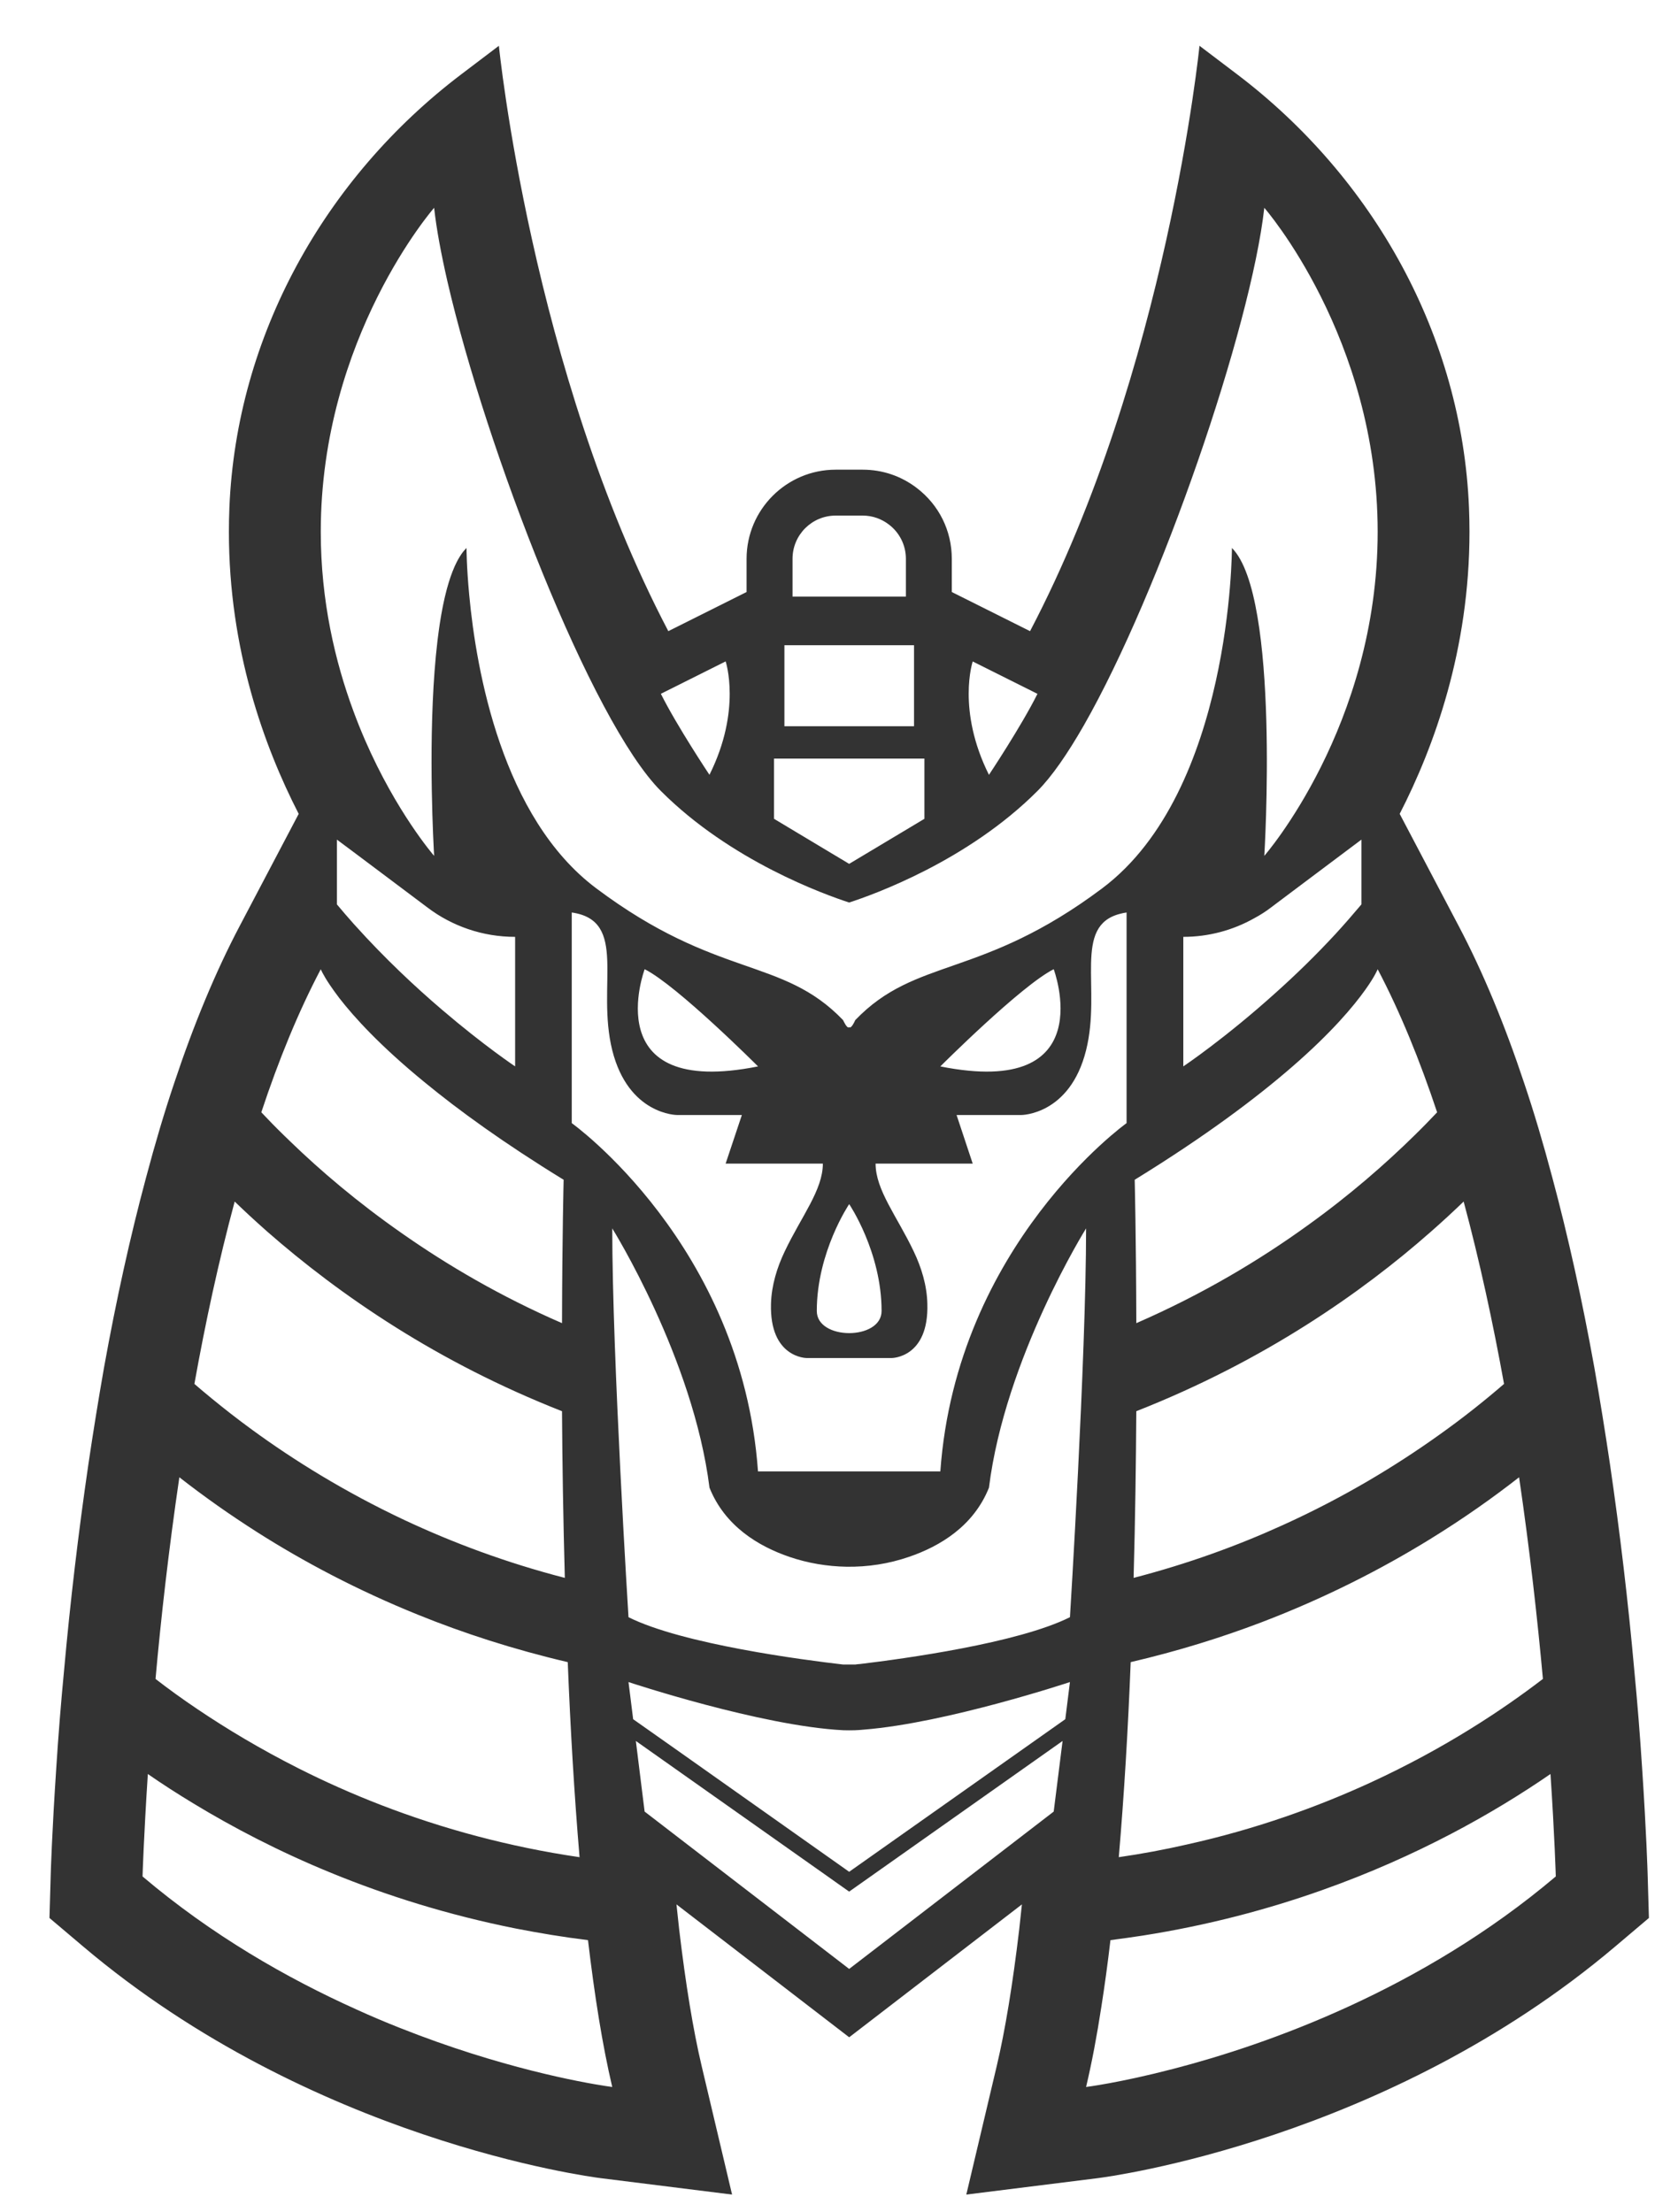 <?xml version="1.0" encoding="utf-8"?>
<!-- Generator: Adobe Illustrator 21.1.0, SVG Export Plug-In . SVG Version: 6.00 Build 0)  -->
<svg version="1.1" id="圖層_1" xmlns="http://www.w3.org/2000/svg" xmlns:xlink="http://www.w3.org/1999/xlink" x="0px" y="0px"
	 viewBox="0 0 288.349 380.049" enable-background="new 0 0 288.349 380.049" xml:space="preserve">
<path fill="#333333" d="M283.129,321.929c-0.008-0.285-0.212-7.128-0.946-18.142c-0.359-5.614-0.813-11.278-1.337-16.736
	c-1.057-11.805-2.471-23.759-4.197-35.559c-0.818-5.514-1.712-11.045-2.672-16.517c-2.098-11.65-4.528-22.631-7.208-32.597
	c-1.601-6.027-3.194-11.366-4.841-16.255c-3.36-10.116-7.135-19.183-11.226-26.953l-10.179-19.34
	c5.949-11.581,11.995-28.272,11.995-48.462c0-1.389-0.029-2.761-0.084-4.117c-1.201-29.489-16.348-56.67-39.868-74.5l-6.444-4.885
	c0,0-5.567,55.668-29.116,100.573l-13.448-6.724v-5.709c0-4.822-2.202-9.262-6.032-12.176c-2.683-2.051-5.893-3.135-9.282-3.135
	h-4.64c-8.443,0-15.311,6.869-15.311,15.311v5.709l-13.448,6.724C91.295,63.535,85.729,7.868,85.729,7.868l-6.444,4.885
	c-23.52,17.83-38.667,45.01-39.868,74.5c-0.055,1.356-0.084,2.728-0.084,4.117c0,20.19,6.047,36.88,11.995,48.462l-10.179,19.34
	c-4.091,7.77-7.866,16.838-11.226,26.953c-1.647,4.889-3.24,10.227-4.841,16.255c-2.68,9.966-5.11,20.947-7.209,32.597
	c-0.96,5.472-1.854,11.003-2.672,16.517c-1.726,11.799-3.139,23.754-4.197,35.559c-0.525,5.458-0.979,11.121-1.337,16.736
	c-0.734,11.014-0.938,17.857-0.946,18.142l-0.22,7.597l5.801,4.909c39.313,33.266,86.945,39.545,88.954,39.796l22.544,2.817
	l-5.232-22.108c-1.441-6.1-2.74-13.993-3.86-23.463c-0.161-1.391-0.309-2.846-0.461-4.284l29.679,22.83l29.679-22.83
	c-0.152,1.438-0.301,2.892-0.461,4.284c-1.12,9.47-2.419,17.363-3.86,23.463l-5.232,22.108l22.544-2.817
	c2.009-0.251,49.642-6.53,88.954-39.796l5.801-4.909L283.129,321.929z M265.135,288.455c-6.792,5.21-16.765,11.89-29.622,17.807
	c-9.117,4.187-19.704,8.02-31.65,10.662c-3.74,0.856-7.61,1.581-11.611,2.158c0.93-10.81,1.6-22.216,2.047-33.511
	c8.057-1.879,15.537-4.205,22.477-6.847c11.015-4.205,20.635-9.154,28.859-14.215c5.842-3.591,10.978-7.238,15.406-10.699
	C262.883,266.332,264.204,278.222,265.135,288.455z M105.21,180.443c2.791,11.127,11.145,11.127,11.145,11.127h11.127l-2.791,8.354
	H141.4c0,4.521-3.665,9.024-6.531,15.034c-1.358,2.828-2.289,5.898-2.382,9.043c-0.261,9.322,6.122,9.322,6.122,9.322h14.625
	c0,0,6.401,0,6.122-9.322c-0.074-3.145-1.005-6.215-2.363-9.043c-2.865-6.01-6.531-10.513-6.531-15.034h16.69l-2.773-8.354h11.127
	c0,0,8.354,0,11.127-11.127c2.679-10.699-2.344-21.379,5.861-23.445c0.335-0.093,0.707-0.167,1.098-0.223v36.19
	c0,0-29.213,20.877-32.004,59.839h-16.151h-1.507h-13.676c-2.772-38.962-32.004-59.839-32.004-59.839v-26.812v-9.378
	C108.001,158.171,102.437,169.298,105.21,180.443z M110.779,166.521c5.567,2.783,19.484,16.7,19.484,16.7
	C102.429,188.788,110.779,166.521,110.779,166.521z M145.925,206.88c0,0,5.567,8.22,5.567,18.36c0,5.069-11.133,5.071-11.133,0
	C140.358,215.1,145.925,206.88,145.925,206.88z M161.587,183.221c0,0,13.917-13.917,19.484-16.7
	C181.07,166.521,189.421,188.788,161.587,183.221z M251.514,206.437c2.754,10.234,5.042,20.84,6.94,31.334
	c-3.144,2.717-6.884,5.731-11.239,8.82c-7.275,5.191-16.225,10.662-26.794,15.444c-7.685,3.498-16.225,6.624-25.622,9.061
	c0.279-10.103,0.409-19.853,0.465-28.636c11.015-4.335,20.728-9.434,29.212-14.811c8.317-5.266,15.425-10.755,21.398-16.02
	C247.886,209.861,249.765,208.13,251.514,206.437z M246.956,191.105c-1.228,1.303-2.549,2.661-3.982,4.056
	c-4.912,4.819-10.997,10.159-18.309,15.406c-8.243,5.954-18.03,11.815-29.399,16.765c-0.037-14.922-0.279-24.635-0.279-24.635
	c12.187-7.498,20.877-14.048,27.073-19.425c6.773-5.88,10.532-10.383,12.56-13.229c1.638-2.289,2.121-3.517,2.121-3.517
	C240.611,173.875,243.997,182.211,246.956,191.105z M203.341,183.216v-22.254c4.298,0,8.503-1.116,12.225-3.219
	c0.968-0.521,1.917-1.116,2.81-1.805l5.154-3.87l10.42-7.815v11.127c-1.47,1.749-2.959,3.461-4.447,5.08
	c-3.423,3.703-6.903,7.071-10.141,9.973C210.505,178.434,203.341,183.216,203.341,183.216z M167.151,113.645l11.127,5.563
	c-2.772,5.563-8.336,13.918-8.336,13.918C164.379,121.981,167.151,113.645,167.151,113.645z M136.19,96.006
	c0-4.093,3.312-7.424,7.424-7.424h4.373h0.26c1.693,0,3.238,0.577,4.484,1.526c1.786,1.34,2.94,3.498,2.94,5.898v6.494h-7.591
	h-11.89V96.006z M134.794,110.854h12.299h9.973v13.918H144.06h-9.266V110.854z M133.008,130.335h10.234h15.611v10.345l-12.932,7.74
	l-1.861-1.116l-11.052-6.624V130.335z M124.696,113.636c0,0,2.783,8.35-2.783,19.484c0,0-5.567-8.35-8.35-13.917L124.696,113.636z
	 M74.601,35.702c0.391,3.572,1.191,7.871,2.289,12.671c6.661,28.859,24.747,75.599,36.674,87.526
	c12.02,12.039,28.189,17.807,32.357,19.165c4.168-1.358,20.337-7.126,32.357-19.165c2.456-2.456,5.154-6.364,7.982-11.294
	c13.174-23.072,28.692-68.268,30.999-88.903c0,0,19.481,22.272,19.481,55.671c0,33.399-19.481,55.671-19.481,55.671
	s2.772-44.544-5.563-52.899c0,0,0,41.753-22.272,58.462c-20.895,15.667-31.985,11.741-42.46,22.663c0,0-0.689,1.6-1.042,1.191
	c-0.335,0.409-1.042-1.191-1.042-1.191c-10.475-10.922-21.565-6.996-42.442-22.663c-16.151-12.113-20.598-37.4-21.807-50.387
	c-0.465-4.912-0.465-8.075-0.465-8.075c-0.316,0.316-0.614,0.67-0.893,1.079c-0.185,0.273-0.365,0.567-0.54,0.876
	c-0.17,0.304-0.334,0.629-0.492,0.968c-0.053,0.116-0.108,0.23-0.159,0.351c-0.478,1.085-0.899,2.333-1.272,3.703
	c-0.013,0.048-0.027,0.095-0.04,0.143c-0.107,0.4-0.209,0.813-0.308,1.233c-0.023,0.097-0.046,0.193-0.068,0.291
	c-0.089,0.388-0.174,0.784-0.256,1.187c-0.029,0.144-0.059,0.289-0.087,0.435c-0.073,0.371-0.143,0.747-0.21,1.129
	c-0.034,0.195-0.068,0.392-0.101,0.589c-0.054,0.324-0.107,0.65-0.158,0.981c-0.042,0.275-0.083,0.553-0.123,0.833
	c-0.025,0.177-0.05,0.355-0.074,0.533c-0.063,0.458-0.123,0.919-0.18,1.387c-0.01,0.08-0.019,0.161-0.029,0.241
	c-1.602,13.452-0.898,30.62-0.648,35.555c0.007,0.129,0.014,0.266,0.019,0.378c0.037,0.651,0.056,1.005,0.056,1.005
	s-0.112-0.13-0.335-0.391c-1.563-1.916-8.466-10.736-13.527-24.449c-3.163-8.54-5.619-18.979-5.619-30.831
	C55.12,57.974,74.601,35.702,74.601,35.702z M88.519,160.962v22.254c0,0-5.359-3.573-12.541-9.713
	c-4.559-3.889-9.843-8.82-14.96-14.513c-0.074-0.074-0.13-0.149-0.205-0.223c-0.986-1.098-1.954-2.233-2.921-3.386v-11.127
	l2.921,2.177l4.689,3.517l7.982,5.991c2.14,1.619,4.484,2.847,6.996,3.703C83.049,160.516,85.765,160.962,88.519,160.962z
	 M55.12,166.525c0,0,0.372,0.93,1.563,2.698c0.428,0.633,0.968,1.396,1.619,2.251c2.568,3.312,7.033,8.224,14.625,14.439
	c5.898,4.856,13.676,10.494,23.928,16.783c0,0-0.242,9.713-0.279,24.635c-10.55-4.577-19.723-9.973-27.575-15.481
	c-7.591-5.303-13.937-10.717-19.072-15.685c-0.391-0.372-0.782-0.744-1.154-1.116c-1.396-1.358-2.679-2.679-3.87-3.945
	C47.845,182.211,51.25,173.875,55.12,166.525z M40.328,206.437c1.675,1.619,3.461,3.275,5.377,4.968
	c0.056,0.056,0.13,0.112,0.186,0.168c6.178,5.414,13.564,11.108,22.198,16.523c8.299,5.21,17.788,10.159,28.487,14.364
	c0.056,8.782,0.205,18.532,0.484,28.636c-10.159-2.623-19.332-6.084-27.519-9.917c-10.327-4.856-19.053-10.308-26.124-15.462
	c-1.303-0.949-2.568-1.898-3.759-2.828c-2.289-1.786-4.373-3.498-6.252-5.117C35.286,227.277,37.574,216.671,40.328,206.437z
	 M30.82,253.81c2.047,1.6,4.224,3.219,6.568,4.875c2.159,1.526,4.447,3.051,6.866,4.596c7.852,4.987,17.081,9.917,27.65,14.178
	c7.815,3.163,16.374,5.936,25.659,8.113c0.447,11.294,1.116,22.7,2.028,33.511c-6.14-0.893-11.964-2.121-17.472-3.572
	c-11.722-3.089-22.03-7.257-30.776-11.666c-6.68-3.368-12.466-6.866-17.304-10.122c-2.754-1.842-5.191-3.628-7.313-5.266
	C27.638,278.222,28.978,266.332,30.82,253.81z M104.056,358.398c-4.019-0.614-18.03-3.107-35.316-9.973
	c-2.456-0.968-4.968-2.028-7.536-3.2c-11.871-5.34-24.765-12.708-36.711-22.831c0,0,0.205-6.717,0.912-17.602
	c2.382,1.656,5.005,3.349,7.833,5.061c6.717,4.075,14.644,8.243,23.705,11.945c9.359,3.833,19.947,7.201,31.706,9.545
	c4,0.781,8.131,1.47,12.392,1.991c1.116,9.434,2.475,18.067,4.168,25.231C105.21,358.566,104.8,358.51,104.056,358.398z
	 M181.069,311.249l-35.148,27.035l-1.228-0.949l-33.92-26.087l-0.409-3.275l-1.098-8.857l12.466,8.801l20.951,14.792l1.284,0.912
	l1.954,1.377l36.674-25.882L181.069,311.249z M183.06,295.377l-37.139,26.217l-1.786-1.265l-1.451-1.023l-26.515-18.737
	l-7.368-5.191l-0.558-4.466l-0.242-1.917c0,0,22.775,7.573,36.953,8.28c0.651,0.019,1.284,0.019,1.935,0
	c0.521-0.019,1.061-0.056,1.6-0.112c14.216-1.135,35.371-8.168,35.371-8.168L183.06,295.377z M147.838,285.888
	c-0.316,0.019-0.614,0.056-0.874,0.093h-2.084c-6.642-0.763-27.575-3.479-36.878-8.131c0,0-2.791-44.526-2.791-66.798
	c0,0,13.918,22.272,16.709,44.545c2.642,6.605,8.41,10.066,13.732,11.89c3.163,1.079,6.494,1.637,9.806,1.693
	c3.647,0.056,7.275-0.502,10.736-1.693c5.34-1.823,11.108-5.284,13.75-11.89c2.772-22.272,16.69-44.545,16.69-44.545
	c0,22.272-2.772,66.798-2.772,66.798C174.929,282.315,155.28,284.994,147.838,285.888z M201.592,355.458
	c-9.136,2.382-14.96,3.107-14.96,3.107c0.986-4.149,1.861-8.782,2.624-13.769c0.577-3.647,1.098-7.48,1.563-11.462
	c1.879-0.242,3.721-0.502,5.545-0.781c11.239-1.768,21.491-4.503,30.738-7.778c16.467-5.824,29.659-13.322,39.335-19.984
	c0.726,10.885,0.912,17.602,0.912,17.602C244.258,341.931,217.743,351.272,201.592,355.458z"/>
</svg>
